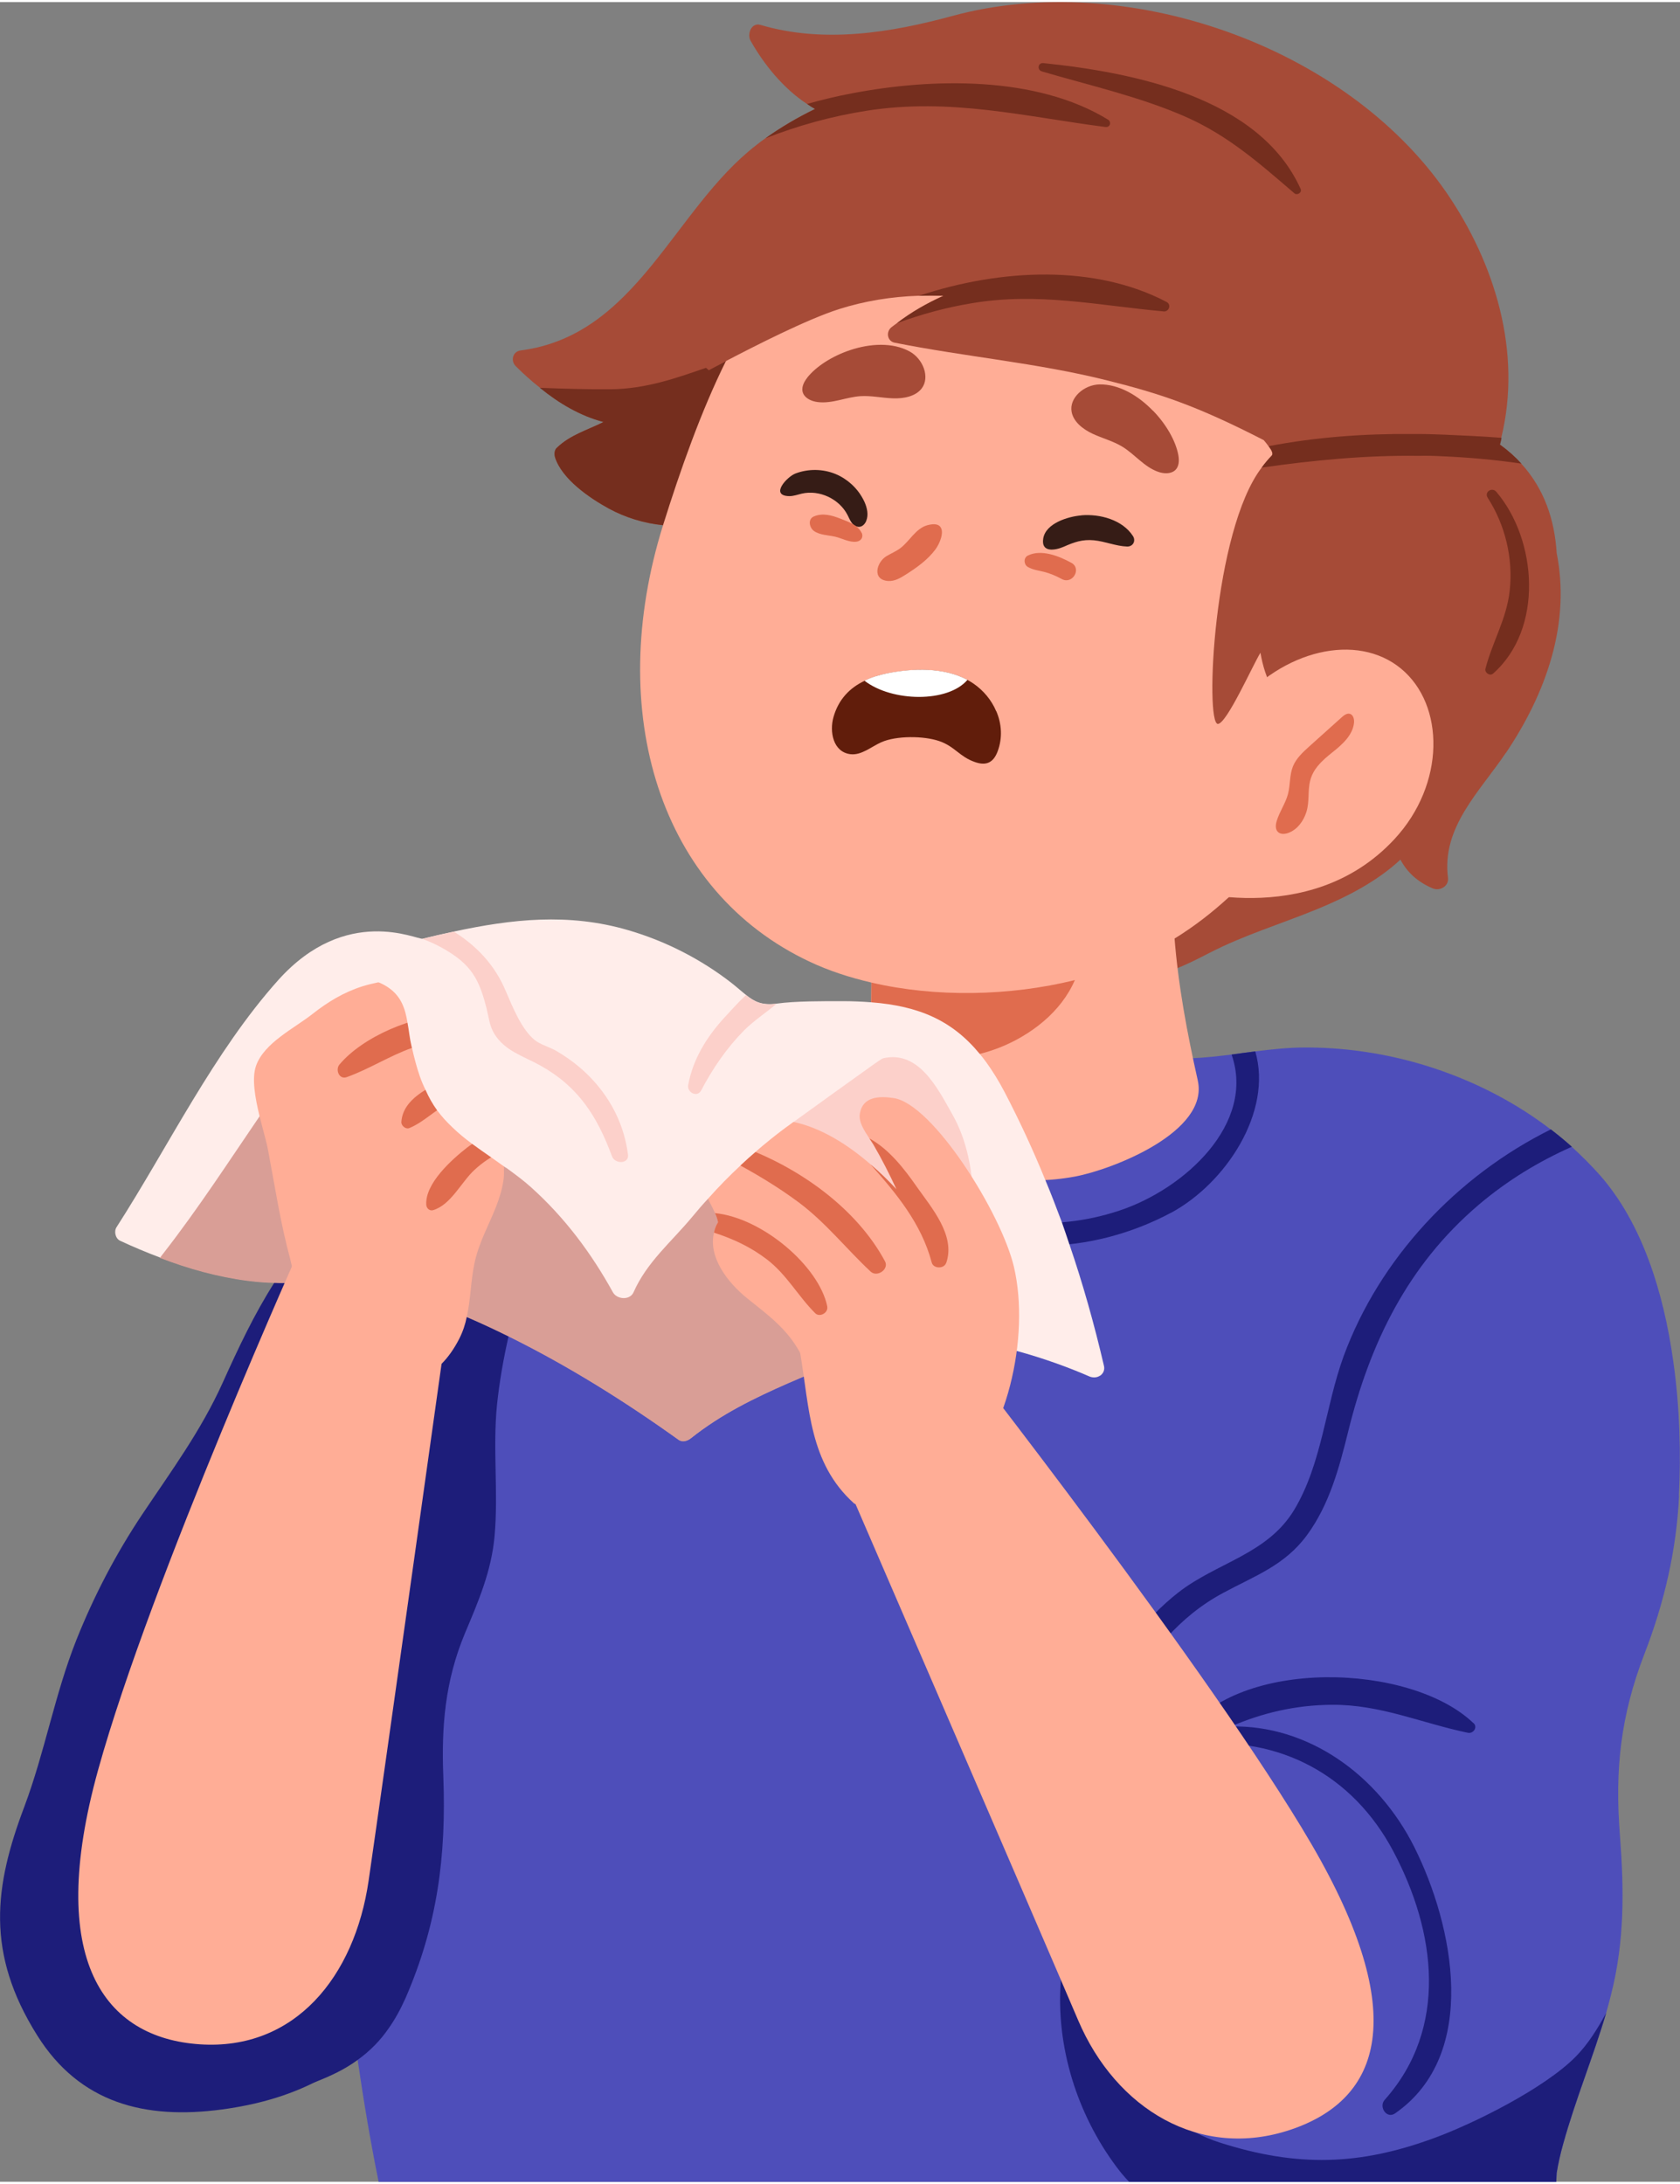 <?xml version="1.0" encoding="UTF-8"?><svg xmlns="http://www.w3.org/2000/svg" id="CANVAS68c12a0315ca2" viewBox="0 0 207.74 269.44" aria-hidden="true" width="207px" height="269px">
  <rect x="0" y="0" width="207.74" height="269.44" fill="#808080" stroke="none"/>
  <defs><linearGradient class="cerosgradient" data-cerosgradient="true" id="CerosGradient_ide79540bf2" gradientUnits="userSpaceOnUse" x1="50%" y1="100%" x2="50%" y2="0%"><stop offset="0%" stop-color="#d1d1d1"/><stop offset="100%" stop-color="#d1d1d1"/></linearGradient><linearGradient/>
    <style>
      .cls-1-68c12a0315ca2{
        fill: #361c16;
      }

      .cls-2-68c12a0315ca2{
        fill: #4e4eba;
      }

      .cls-3-68c12a0315ca2{
        fill: #752e1e;
      }

      .cls-4-68c12a0315ca2{
        fill: #d99e96;
      }

      .cls-5-68c12a0315ca2{
        fill: #e06c4e;
      }

      .cls-6-68c12a0315ca2{
        fill: #ffedea;
      }

      .cls-7-68c12a0315ca2{
        fill: #fff;
      }

      .cls-8-68c12a0315ca2{
        fill: #a64b37;
      }

      .cls-9-68c12a0315ca2{
        fill: #1d1d7a;
      }

      .cls-10-68c12a0315ca2{
        fill: #fcd0ca;
      }

      .cls-11-68c12a0315ca2{
        fill: #611d0b;
      }

      .cls-12-68c12a0315ca2{
        fill: #ffad96;
      }
    </style>
  </defs>
  <path class="cls-9-68c12a0315ca2" d="M104.83,131.36c-1.32-.18-2.64-.32-4-.43-3.84-.32-7.8-.39-11.82-.16h-.02c-1,.02-2,.09-3,.18-4.32.36-8.66,1.05-12.94,2.02-1,.25-1.98.5-2.98.75-1.27.36-2.57.73-3.82,1.16-1.39.43-2.75.91-4.11,1.45-2.14.8-4.23,1.73-6.25,2.75-6.89,3.43-13.07,7.98-17.94,13.71-.23.27-.45.55-.68.82-.32.39-.64.8-.95,1.2-.14.18-.27.36-.41.57-.7.95-1.36,1.91-1.98,2.91-2.5,3.91-4.46,8.09-6.39,12.37-2.68,5.93-6.34,10.89-9.93,16.25-3.27,4.89-6,10.12-8.18,15.59-2.66,6.71-3.89,13.84-6.43,20.6-3.71,9.82-4.8,18.07,1.61,28.26,5.25,8.37,13.34,10.43,22.87,9.14,4.5-.61,8.18-1.73,11.43-3.36t.05-.02c1.84-.91,3.55-2,5.18-3.27,1.36-1,2.66-2.14,3.96-3.39,1.75-1.68,3.48-3.57,5.3-5.64,4.02-4.57,7.64-9.48,11.53-14.19,4.66-5.66,10.03-10.41,15.07-15.71,11.75-12.3,16.62-27.98,17.5-44.24.11-1.86.16-3.75.16-5.64,0-2.32-.09-4.66-.2-7-.09-1.43-.2-2.84-.32-4.27-.14-1.36-.3-2.75-.48-4.11-.11-1-.23-2.02-.39-3.02-.16-1.11-.32-2.21-.52-3.32,0-.05,0-.07-.02-.11,0-.11-.02-.2-.05-.32v-.02c-.14-.77-.27-1.52-.41-2.3-.11-.64-.23-1.25-.36-1.86-.14-.82-.32-1.61-.48-2.41-.02-.07-.07-.11-.07-.16,2-.07,4.02-.16,6.02-.3h.05c.68-.11,2.41-1.57,3.55-2.77,0,0,0-.02.02-.02.8-.89,1.27-1.64.84-1.68Z"/>
  <path class="cls-2-68c12a0315ca2" d="M207.63,184.58c-.32,6.8-1.84,13.3-4.3,19.64-2.93,7.62-3.66,14.25-3.02,22.37.52,6.8.59,13.14-1.11,19.78-.18.73-.39,1.48-.59,2.21-1.61,5.46-3.8,10.71-5.32,16.21-.34,1.2-.59,2.39-.8,3.57-.02.36-.02.73-.05,1.09H46.82c-1.02-5-1.86-10.03-2.59-15.05-.02-.09-.02-.18-.05-.27-.02-.09-.02-.18-.05-.27-.57-3.98-1.09-7.96-1.57-11.96-1.32-11-2.3-22.1-2.66-33.12-.43-13.23.86-27.64,5.66-40.35,1.18-3.09,2.55-6.09,4.18-8.96,0-.05.05-.11.09-.16,1.09-1.98,2.32-3.89,3.68-5.71,2.5-3.36,5.43-6.48,8.82-9.21.09-.07.18-.16.3-.23,1.11-.89,2.27-1.73,3.48-2.52,1.86-1.23,3.82-2.32,5.87-3.3.43-.23.89-.43,1.36-.64.8-.36,1.61-.7,2.43-1.02,3-1.18,6.14-2.14,9.32-2.89.77-.18,1.55-.36,2.32-.52,5.8-1.18,11.73-1.75,17.41-1.91.75-.02,1.52-.05,2.27-.05.32-.02.61-.02.93-.02.02-.02.07-.02.09,0,1.59-.07,3.21-.09,4.82-.11,2.98-.07,5.96-.14,8.96-.18,7.55-.14,15.07-.23,22.62-.36.57,0,1.14,0,1.7-.02.43,0,.86-.02,1.3-.07,1.59-.07,3.18-.25,4.77-.45.98-.14,1.96-.27,2.93-.39,2.02-.25,4.07-.48,6.12-.48,4.57-.02,9.14.61,13.55,1.82,6.07,1.68,11.89,4.48,16.89,8.32.89.68,1.75,1.39,2.59,2.14,1.2,1.09,2.36,2.25,3.46,3.48,5.21,5.91,7.89,14.44,9.09,23.03.82,5.73.95,11.5.7,16.57Z"/>
  <path class="cls-9-68c12a0315ca2" d="M144.79,149.66c-9.46,5.07-22.69,6.25-31.08-1.43-.52-.5.16-1.25.73-.95,7.62,3.82,15.71,4.82,23.89,2.14,8.18-2.68,16.94-10.8,13.96-19.32.98-.14,1.96-.27,2.93-.39,2.18,7.48-3.66,16.32-10.43,19.96Z"/>
  <path class="cls-9-68c12a0315ca2" d="M182.19,212.74c-7.78-7.44-28.93-8.11-35.77,1.33-.49.14-.98.27-1.46.45-.72.26-.44,1.28.32,1.15.29-.05.58-.08.87-.12.25.25.64.36.99.16.22-.13.44-.24.65-.36,10.38-.95,19.45,3.73,24.5,13.24,5.27,9.93,6.84,21.85-1.07,30.73-.76.85.24,2.4,1.29,1.67,10.5-7.3,7.21-23.27,2.37-32.93-4.48-8.93-13.12-15.11-22.68-14.9,3.9-1.67,7.93-2.64,12.45-2.68,6.06-.05,11.08,2.26,16.86,3.46.67.14,1.25-.68.7-1.2Z"/>
  <path class="cls-9-68c12a0315ca2" d="M194.38,141.49c-4.05,1.8-7.91,4.11-11.53,7.18-8.77,7.46-13.44,17.07-16.14,28.03-1.11,4.48-2.32,9.02-5.09,12.8-2.77,3.77-6.43,5.02-10.39,7.16-5.39,2.89-9.23,7.59-12.03,12.94-2.61,4.93-3.71,10.55-6.46,15.37-.45.8-1.89.5-1.8-.48.91-9.93,6.82-21.66,14.71-27.85,4.8-3.77,11.07-4.73,14.41-10.3,3.43-5.75,3.82-12.75,6.09-18.96,4.43-12.05,13.98-22.26,25.62-28.03.89.68,1.75,1.39,2.59,2.14Z"/>
  <path class="cls-9-68c12a0315ca2" d="M194.86,253.96c-3.86,3.93-12.66,8.32-17.69,10.14-9.05,3.3-16.73,3.57-26.32.5-1.09-.34-2.09-.77-3.05-1.27-.02,0-.05-.02-.05-.02-7.96-4.16-11.48-13.21-14.16-21.66.14-1.91.36-3.8.7-5.64.14-.7-.75-.91-1.02-.3-.32.75-.57,1.52-.82,2.27,0-.02-.02-.02-.02-.05-.3-.95-1.57-.55-1.43.39.16,1.07.34,2.14.57,3.23-.18.98-.3,1.95-.39,2.96-.64,8.16,1.98,16.57,6.93,23.16.48.64.98,1.23,1.5,1.77h52.83c.02-.36.02-.73.05-1.09.2-1.18.45-2.36.8-3.57,1.52-5.5,3.71-10.75,5.32-16.21-1.05,1.93-2.21,3.82-3.75,5.39Z"/>
  <path class="cls-9-68c12a0315ca2" d="M65.64,152.71c-1.93-.52-3.82-.73-5.64-.64-2.25.11-4.41.66-6.48,1.52-2.34.98-4.59,2.36-6.68,4.07-.34.25-.68.52-1,.84-1.77,1.48-3.43,3.18-4.96,5-3.86,4.48-7,9.59-9.28,13.96-7.84,15.05-11.57,32.83-12.12,49.72-.23,6.52.14,18.05,4.05,25.14,2.57,4.71,6.73,7.46,13.34,5.48.7-.2,1.36-.43,2.02-.66t.05-.02c1.98-.75,3.75-1.61,5.27-2.73,1.48-1.07,2.77-2.34,3.86-3.93.77-1.09,1.45-2.32,2.07-3.71,3.96-9.09,5.05-17.57,4.68-27.37-.25-6.27.23-11.87,2.66-17.71,1.68-3.98,3.3-7.73,3.68-12.09.48-5.39-.25-10.8.3-16.21.3-2.86.8-5.68,1.43-8.46.7-3.21,1.61-6.39,2.59-9.55.02-.14.02-.27,0-.41,1.14-.07,1.3-1.93.14-2.25Z"/>
  <g>
    <g>
      <path class="cls-8-68c12a0315ca2" d="M186.21,92.82c2.46-3.66,4.48-7.64,5.67-11.9,1.23-4.38,1.43-8.69.61-12.82-.25-4.11-1.55-7.96-4.38-11.05-.78-.85-1.65-1.63-2.66-2.36.08-.27.16-.55.19-.84,2.59-10.57-.77-21.59-6.83-30.38C166.22,5.29,139.1-4.08,117.81,1.7c-7.64,2.08-15.91,3.44-23.77,1.12-1.13-.33-1.68,1.12-1.24,1.93,1.64,2.93,4.07,5.93,6.99,7.84.32.23.65.43.99.62-2.21,1.07-4.31,2.32-6.13,3.62-.41.28-.8.58-1.17.88-10.2,7.89-14.7,23.48-29.09,25.35-.98.11-1.3,1.27-.61,1.95.94.94,1.95,1.85,2.99,2.66,2.34,1.91,4.95,3.46,7.86,4.23-1.95.99-4.12,1.6-5.77,3.19-.31.28-.33.8-.23,1.17.86,2.72,4.3,5.06,6.66,6.35,2.04,1.11,4.37,1.83,6.72,2.06-.17,1.15-.22,2.33-.04,3.6.11.78.71,1.21.92,1.99,1.39,4.95.65,5.71.08,10.09-.82,6.4,2.76,10.42,8.03,13.58,9.18,5.51,18.54,10.73,27.91,15.91,4.13,2.29,8.27,4.56,12.42,6.82,2.09,1.14,4.64,3.18,6.96,3.78,3.72.96,8.07-1.26,11.27-2.91,4.29-2.21,8.81-3.56,13.27-5.39,3.71-1.52,7.45-3.44,10.34-6.14.78,1.49,2.06,2.74,4,3.56.88.37,2.01-.28,1.88-1.31-.81-6.26,3.94-10.66,7.15-15.44Z"/>
      <path class="cls-3-68c12a0315ca2" d="M93.83,43.18c-1.36.32-2.68.7-3.96,1.14-.05,0-.07.02-.09.02-.84.27-1.66.57-2.46.86-3.75,1.3-7.46,2.61-11.78,2.66-2.93.02-5.84-.07-8.78-.18,2.34,1.91,4.96,3.46,7.87,4.23-1.96.98-4.14,1.59-5.77,3.18-.32.27-.34.8-.23,1.18.86,2.71,4.3,5.05,6.66,6.34,2.05,1.11,4.36,1.82,6.71,2.05-.11.91-.18,1.84-.11,2.8,0,.25.05.52.07.8,0,0,.02,0,.02-.02,6.8-3.75,11.28-13.44,8.59-20.41-.11-.27-.34-.45-.57-.57,1.5-.84,2.98-1.84,4.36-3.05.5-.43.11-1.18-.55-1.02Z"/>
      <path class="cls-12-68c12a0315ca2" d="M148.11,133.29c-1.32-5.87-2.43-11.79-2.89-17.79-.23-3.03,1.13-11.53-2.12-13.54-3.37-2.07-11.42,2.14-14.54,3.44-1.91.77-3.75,1.75-5.62,2.79-4.86,2.78-9.66,6.09-14.85,7.42-.17-.31-.32-.61-.54-.91-.18-.29-.74-.14-.59.23.12.32.21.65.3.99-1.06.54-.71,2.21.41,2.42.19,2.21,0,4.5.06,6.62.03,1.19.11,2.38.19,3.56.12,1.88.29,3.73.48,5.59.01.19.05.39.07.59.11,1.07.2,2.09.35,3.04.34,2.73,1.1,4.84,4.4,5.71,6.38,1.68,13.18,2.97,19.76,1.72,4.59-.87,16.56-5.5,15.13-11.86Z"/>
      <path class="cls-5-68c12a0315ca2" d="M107.68,118.32c.19,2.21,0,4.5.06,6.62.03,1.19.11,2.38.19,3.56.03.48.09.95.12,1.43,5.93,1.22,12.1,1.28,17.56-1.62,3.93-2.09,7.17-5.41,8.07-9.85.55-2.72.43-5.93-1.03-8.22-.7-.39-1.46-.71-2.27-.94-2.17-.61-4.73-1-7.44-1.12-4.86,2.78-9.66,6.09-14.85,7.42-.17-.31-.32-.61-.54-.91-.18-.29-.74-.14-.59.23.12.32.21.65.3.99-1.06.54-.71,2.21.41,2.42Z"/>
      <path class="cls-12-68c12a0315ca2" d="M168.89,56.25c-.32-.91-.66-1.82-1.07-2.71-.82-1.84-1.8-3.64-2.96-5.41-5.02-7.64-10.8-11.71-19.35-14.94-15.23-5.77-40.01-6.84-47.13-.98-3.21,2.66-6.07,7-8.62,12.12v.05c-3.07,6.18-5.64,13.48-7.77,20.28-7.23,23.12-.45,45.28,18.19,53.99,2.32,1.09,4.89,1.93,7.57,2.55,7.96,1.86,17.12,1.68,25.14-.3,1.27-.32,2.52-.68,3.73-1.09,1.64-.55,3.23-1.18,4.71-1.89,1.34-.64,2.64-1.36,3.91-2.16,2.36-1.45,4.61-3.18,6.71-5.11,2.57-2.34,4.93-4.98,7.07-7.87.98-1.32,1.91-2.71,2.77-4.14,1.25-2,2.39-4.07,3.39-6.23v-.02c.3-.59.59-1.23.84-1.84.36-.82.7-1.66,1.02-2.5.98-2.5,1.77-5.05,2.39-7.62.57-2.39,1-4.8,1.27-7.18.64-5.71.14-11.48-1.82-17Z"/>
      <path class="cls-8-68c12a0315ca2" d="M176.03,58.6c-.18-.86-.39-1.68-.64-2.5-.25-.95-.55-1.84-.89-2.71-3.61-9.8-11.07-15.94-20.94-20.73-12.28-5.98-24.3-9.87-38.1-9.5-12.57.34-21.01,7.18-25.87,18.66-.05.16-.07.3-.09.41-.89.52-1.75,1.16-2.55,1.91-.34.32.02.77.36,1.07.18.18.34.3.34.3,0,0,.82-.45,2.11-1.11.02-.02.07-.05.09-.07,3.39-1.77,9.87-5.09,13.87-6.37,3.21-1.02,6.52-1.55,9.87-1.66,1.02-.02,2.05-.02,3.07,0-2,.91-3.96,2-5.75,3.39-.25.18-.48.34-.7.52-.68.57-.5,1.7.41,1.89,8.75,1.75,17.53,2.48,26.19,4.64,6.57,1.64,11.05,3.09,19.46,7.41.23.27.43.52.59.75.41.55.59.95.39,1.16-.43.45-.84.95-1.25,1.5-5.96,7.8-7.02,31.6-5.41,31.67,1.09,0,4.3-7.23,5.27-8.8.14.8.32,1.59.59,2.39.07.2.14.41.23.64,1.09,2.96,3.14,6.37,6,7.84.5.27,1.02.48,1.57.61.57.14,1.2-.57.93-1.11-.02-.05-.05-.07-.07-.11.27.11.61.09.91-.11.07-.02.11-.07.18-.14.39-.39.8-.77,1.18-1.16,2.16-2.09,4.36-4.23,6.09-6.64,1.5-2.09,2.66-4.43,3.16-7.14.95-5.43.52-11.5-.61-16.89Z"/>
      <path class="cls-12-68c12a0315ca2" d="M172.44,103.46c-10.61,11.46-27.03,5.98-27.03,5.98,0,0,1.41-15.11,7.3-22.25,5.89-7.14,15.08-9.29,20.53-4.8,5.45,4.49,5.49,14.28-.8,21.07Z"/>
      <path class="cls-5-68c12a0315ca2" d="M162.97,94.41c.51-.63,1.15-1.16,1.8-1.68,1.21-.96,2.51-2.11,2.66-3.65.04-.44-.09-.98-.51-1.1-.36-.1-.72.17-1,.42-1.33,1.2-2.67,2.39-4,3.59-.8.72-1.63,1.48-2.04,2.48-.43,1.07-.32,2.29-.61,3.41-.31,1.17-1.05,2.19-1.4,3.35-.14.46-.19,1.02.15,1.35.31.31.83.28,1.24.14,1.13-.39,1.92-1.46,2.28-2.6.41-1.29.14-2.64.48-3.92.18-.69.52-1.27.94-1.79Z"/>
      <path class="cls-3-68c12a0315ca2" d="M188.12,57.05c-3.27-.48-6.55-.77-9.82-.91-.96-.05-1.92-.08-2.89-.05-6.54-.09-12.94.54-19.4,1.45.4-.54.81-1.03,1.26-1.49.2-.21.02-.62-.38-1.16,5.8-1.11,11.76-1.55,17.64-1.5,1.36-.01,2.71.02,4.06.08,2.24.1,4.63.2,7.08.39-.03.29-.12.57-.19.84,1.01.73,1.88,1.51,2.66,2.36Z"/>
      <path class="cls-3-68c12a0315ca2" d="M143.86,38.23c-8.07-.73-15.48-2.39-23.67-1.01-3.24.53-6.3,1.38-9.28,2.47,1.81-1.39,3.75-2.48,5.77-3.39-1.02-.03-2.04-.03-3.07.01,10.3-3.42,21.88-3.85,30.63.75.65.33.31,1.25-.38,1.18Z"/>
      <path class="cls-3-68c12a0315ca2" d="M136.7,15.44c-10.09-1.31-19.17-3.62-29.48-2.02-4.37.68-8.53,1.84-12.56,3.41,1.82-1.3,3.92-2.55,6.13-3.62-.34-.19-.67-.39-.99-.62,1.83-.52,3.67-.96,5.54-1.31,9.89-1.9,22.77-2.2,31.66,3.24.47.27.28,1.01-.3.91Z"/>
      <path class="cls-3-68c12a0315ca2" d="M160.83,23.1c-5.12-11.39-20.81-14.42-31.81-15.56-.68-.07-.82.84-.18,1.03,5.88,1.73,12.05,3.11,17.68,5.57,5.31,2.32,9.21,5.78,13.53,9.49.35.3.98-.08.78-.54Z"/>
      <path class="cls-3-68c12a0315ca2" d="M185.03,60.54c-.53-.63-1.53.02-1.07.73,2.18,3.39,3.16,7.49,2.72,11.5-.38,3.47-2.15,6.34-3,9.64-.12.48.55.94.94.6,6.28-5.53,5.46-16.54.41-22.47Z"/>
    </g>
    <g>
      <path class="cls-1-68c12a0315ca2" d="M106.72,61.43c-.73-1.38-1.95-2.49-3.39-3.09-1.57-.65-3.38-.67-4.96-.07-1.06.4-3.21,2.74-.79,2.8.54.01,1.05-.19,1.57-.31,2.18-.5,4.63.65,5.65,2.64.17.33.31.69.54.99.23.29.6.52.97.47.37-.05.66-.37.8-.72.31-.75.12-1.61-.21-2.35-.06-.12-.11-.24-.18-.36Z"/>
      <path class="cls-1-68c12a0315ca2" d="M133.72,63.44c2.29-.19,5.08.55,6.38,2.57.38.6,0,1.31-.73,1.29-1.39-.05-2.7-.63-4.09-.77-1.44-.14-2.46.23-3.73.79-1.06.46-2.84.78-2.55-1.01.31-1.91,3.12-2.73,4.72-2.86Z"/>
      <path class="cls-5-68c12a0315ca2" d="M116.29,64.88c-.24-.32-.73-.45-1.6-.22-.72.19-1.31.71-1.81,1.26-.51.55-.97,1.15-1.57,1.6-.53.39-1.15.64-1.71.98-1.22.75-1.81,2.93.24,3.06.78.05,1.5-.37,2.16-.79,1.34-.85,2.71-1.82,3.66-3.1.59-.8,1.1-2.16.63-2.78Z"/>
      <path class="cls-8-68c12a0315ca2" d="M142.57,50.52c-1.83-1.9-4.23-3.31-6.62-3.26-1.91.04-3.75,1.66-3.44,3.38.22,1.23,1.37,2.14,2.58,2.71,1.21.57,2.55.91,3.68,1.6,1.55.94,2.67,2.47,4.4,3.1.68.25,1.54.31,2.09-.14.56-.46.57-1.26.44-1.95-.33-1.74-1.5-3.78-3.12-5.45Z"/>
      <path class="cls-8-68c12a0315ca2" d="M99.82,46.43c-.43.55-.79,1.26-.51,1.93.28.65,1.07.99,1.79,1.08,1.83.23,3.52-.62,5.33-.73,1.32-.08,2.67.23,4,.27,1.34.05,2.78-.24,3.54-1.22,1.06-1.39.17-3.67-1.5-4.58-2.1-1.14-4.88-.99-7.38-.15-2.2.74-4.18,2.01-5.28,3.4Z"/>
      <g>
        <path class="cls-11-68c12a0315ca2" d="M123.18,87.65c-.57-1.36-1.59-2.59-2.84-3.43-.23-.16-.48-.3-.7-.43-2.93-1.57-6.8-1.43-9.96-.8-1,.2-1.93.48-2.77.91-1.82.86-3.21,2.27-3.84,4.46-.52,1.82-.07,4.34,2.09,4.61,1.36.16,2.55-.91,3.82-1.48,1.86-.82,5.23-.8,7.16-.14,1.93.66,2.5,1.93,4.41,2.59,1.41.5,2.3.07,2.82-1.34.61-1.64.5-3.39-.18-4.96Z"/>
        <path class="cls-7-68c12a0315ca2" d="M119.63,83.78c-2.41,2.84-9.3,2.75-12.73.11.84-.43,1.77-.7,2.77-.91,3.16-.64,7.02-.77,9.96.8Z"/>
      </g>
      <path class="cls-5-68c12a0315ca2" d="M132.47,69.31c-1.5-.83-3.73-1.72-5.38-.89-.55.28-.5,1.11,0,1.4.62.36,1.32.44,2.01.61.79.2,1.49.51,2.2.89,1.32.71,2.49-1.28,1.18-2.01Z"/>
      <path class="cls-5-68c12a0315ca2" d="M106.53,65.59c-.45-.95-1.69-1.38-2.62-1.74-1.07-.42-2.2-.73-3.27-.27-.79.34-.55,1.39,0,1.79.73.53,1.78.51,2.66.72.83.2,1.73.72,2.6.61.58-.07.91-.57.64-1.12Z"/>
    </g>
  </g>
  <path class="cls-12-68c12a0315ca2" d="M162.17,227.71c-12.33-21.12-44.24-61.83-44.24-61.83l-14.69,13.89s25.37,58.65,30.07,69.69c4.7,11.04,15.14,17.3,26.3,13.54,11.16-3.76,14.88-14.17,2.56-35.29Z"/>
  <path class="cls-6-68c12a0315ca2" d="M132.23,153.55c-.3-.91-.61-1.82-.93-2.73-.66-1.75-1.32-3.5-2.05-5.23-1.5-3.68-3.16-7.27-5-10.8-.75-1.43-1.52-2.68-2.34-3.8-.25-.34-.5-.66-.77-.98-3.41-4.14-7.52-5.91-13.41-6.37-1.14-.09-2.32-.14-3.57-.14-2.32,0-5.82-.02-8.09.3h-.02c-1.82.25-2.75-.23-3.8-1.07-.55-.43-1.09-.93-1.82-1.5-3.77-2.93-8.14-5.16-12.73-6.5-7.43-2.18-14.46-1.36-21.55.16-1.3.27-2.59.57-3.89.89-.66.16-9.43-4.27-17.85,5.11-7.98,8.91-13.55,20.51-20,30.55-.34.52-.14,1.41.45,1.68,1.61.75,3.27,1.45,4.93,2.07,3.5,1.34,7.12,2.36,10.87,2.84,1.09.14,2.18.23,3.27.25.43.02.84.02,1.27.02.66,0,1.32-.02,1.95-.02,2.91-.07,5.8-.2,8.68.2,1.16.16,2.3.41,3.46.8.16.05.3.09.45.16.34.11.7.23,1.05.36l.11.05c2.3.8,4.59,1.66,6.84,2.66,1.75.75,3.46,1.55,5.16,2.39,7.37,3.64,14.41,8.05,21.01,12.78.5.36,1.14.14,1.55-.2,3.75-2.98,7.84-4.96,12.03-6.8.64-.27,1.27-.55,1.91-.82,1.41-.61,2.8-1.2,4.21-1.84,1.02-.43,2.07-.91,3.09-1.41,1.59-.75,3.39-1.23,5.34-1.41.25-.02.52-.05.8-.07,2-.14,4.11-.02,6.27.27.77.09,1.55.2,2.32.36.8.14,1.57.3,2.32.48.68.16,1.34.32,1.98.5,3.34.91,6.46,2.05,9,3.16.45.18.93.14,1.3-.11.07-.02.14-.09.2-.16.25-.25.39-.64.27-1.09-1.18-5.07-2.59-10.09-4.27-15Z"/>
  <path class="cls-10-68c12a0315ca2" d="M120.67,153.54c-.45-3.14.41-10.15-2.86-15.96-1.94-3.45-4.36-8.37-9.09-6.89-4.93,1.52-11.94,7.28-13.1,12.31-.14.59,1.39.9,1.82.56.27-.23.57-.5.84-.75,3.61,7.8,7.82,16.03,13.75,22.41.25-.02.52-.05.8-.07,3.44-.24,7.24.27,10.91,1.13-.57-4.35-2.45-8.39-3.07-12.74Z"/>
  <path class="cls-4-68c12a0315ca2" d="M99.15,154.53c-.89-1.64-1.66-3.3-2.5-4.86-1-1.91-2.07-3.64-3.57-4.98,0-.02-.02-.02-.02-.02-.41-.36-.89-.7-1.39-.98-.43-.3-.89-.52-1.39-.7-.7-.27-1.5-.48-2.36-.59-3.86-.5-7.23-.7-10.59-1.7-.98-.27-1.96-.61-2.96-1.07-.64-.3-1.27-.61-1.93-1-.16-.09-.3-.18-.45-.27-1.93-1.11-3.8-2.36-5.73-3.46-1.23-.73-2.48-1.36-3.8-1.91-.61-.25-1.25-.48-1.89-.66-.66-.23-1.36-.39-2.05-.52h-.02c-2.3-.52-4.73-.73-7.16-.77-1.48-.02-2.93,0-4.39.05h-.02c-1.68.07-3.32.18-4.96.3h-.02c-1.32.07-2.57.14-3.84.2-.18-.64-1.07-.93-1.59-.23-.07.11-.14.23-.23.32-.82.09-1.16.84-1.05,1.5-1.07,1.5-2.11,3.02-3.14,4.55-3.86,5.66-7.59,11.41-11.84,16.87-.18.23-.34.43-.48.64,3.5,1.34,7.12,2.36,10.87,2.84,1.09.14,2.18.23,3.27.25.43.02.84.02,1.27.02.66,0,1.32-.02,1.95-.02,2.91-.07,5.8-.2,8.68.2,1.16.16,2.3.41,3.46.8.16.05.3.09.45.16.34.11.7.23,1.05.36l.11.05c2.3.8,4.59,1.66,6.84,2.66,1.75.75,3.46,1.55,5.16,2.39,7.37,3.64,14.41,8.05,21.01,12.78.5.36,1.14.14,1.55-.2,3.75-2.98,7.84-4.96,12.03-6.8.64-.27,1.27-.55,1.91-.82,1.41-.61,2.8-1.2,4.21-1.84,2-4.59-1.93-8.89-4.46-13.5Z"/>
  <g>
    <path class="cls-12-68c12a0315ca2" d="M117.79,183.69c-3.29,2.85-8.9,2.86-12,.08.19.4.39.77.58,1.19.23.47-.42.95-.8.59-5.51-4.99-5.46-11.72-6.61-18.48-.02-.05-.03-.07-.03-.12-1.62-2.94-3.81-4.54-6.53-6.71-2.5-2.02-4.84-5.14-4.11-8.13.07-.45.25-.88.5-1.3-.08-.38-.2-.77-.38-1.12-.3-.71-.71-1.4-1.04-2.09-.2-.97-.15-2,.4-2.91.52-.82,1.37-1.42,2.3-1.67.53-.15,1.06-.18,1.6-.1-.13-.48-.1-.98.06-1.44.19-.64.58-1.22,1.08-1.63,1.4-1.19,3.63-1.79,5.41-1.4,3.25.71,6.49,2.68,9.39,5.19,1.14.96,2.22,2.02,3.23,3.1-.86-1.86-1.78-3.68-2.85-5.52-.15-.23-.32-.49-.5-.77,0,0,0-.02-.02-.03-.61-.95-1.33-2-1.14-3.05.36-2.06,2.34-2.17,4.18-1.89,4.83.72,13.33,14.24,14.88,20.92,1.97,8.54-.73,21.3-7.6,27.26Z"/>
    <path class="cls-5-68c12a0315ca2" d="M102.29,161.25c.16.76-.92,1.38-1.48.83-2.13-2.12-3.5-4.75-5.97-6.65-2.02-1.55-4.21-2.56-6.55-3.31.07-.45.25-.88.5-1.3-.08-.38-.2-.77-.38-1.12,5.87.58,12.88,6.58,13.89,11.55Z"/>
    <path class="cls-5-68c12a0315ca2" d="M107.67,156.94c-2.98-2.78-5.46-5.95-8.75-8.45-2.72-2.05-5.78-3.86-8.84-5.46.53-.15,1.06-.18,1.6-.1-.13-.48-.1-.98.06-1.44,7.12,2.59,14.19,7.64,17.69,14.16.54.98-.95,2.02-1.76,1.29Z"/>
    <path class="cls-5-68c12a0315ca2" d="M117,155.85c-.26.77-1.59.74-1.79-.05-1.28-4.82-4.37-8.52-7.58-12.14,1.14.96,2.22,2.02,3.23,3.1-.86-1.86-1.78-3.68-2.85-5.52-.15-.23-.32-.49-.5-.77,2.44,1.34,4.32,3.77,5.88,6.01,1.83,2.6,4.78,5.98,3.62,9.37Z"/>
  </g>
  <path class="cls-12-68c12a0315ca2" d="M12.13,218.54c6.54-23.56,25.57-65.87,25.57-65.87l17.74,9.69s-8.13,58-9.86,69.87c-1.73,11.87-9.13,21.01-20.88,20.22-11.75-.79-19.11-10.35-12.57-33.91Z"/>
  <path class="cls-12-68c12a0315ca2" d="M62.32,143.96c-.02-.61-.11-1.25-.3-1.84-.16-.61-.41-1.2-.7-1.68.16-.34.32-.68.43-1,.23-.64.39-1.25.45-1.8.05-.41.02-.84-.07-1.3-.14-.8-.48-1.59-.95-2.23-.2-.3-.45-.57-.73-.8.02-.16.05-.32.07-.5.02-.11.02-.23.02-.36,0-.05.02-.09.02-.14,0-.3-.02-.59-.05-.89-.07-.66-.23-1.3-.43-1.86-.39-1-.89-1.8-1.73-2.18-.3-.16-.64-.25-1.05-.27-.32-.02-.64,0-.95,0,.07-.3.14-.61.09-.93-.07-.39-.16-.73-.27-1.05-1.3-4-5.55-4.68-9.39-3.96-.68.14-1.34.3-1.98.5-2.34.75-4.27,1.93-6.18,3.43-2.25,1.77-5.96,3.55-6.96,6.39-.55,1.57-.11,3.96.43,6.21.41,1.66.89,3.25,1.09,4.39.84,4.46,1.52,8.93,2.71,13.3.05.3.14.57.2.84v.02c.05.14.07.23.11.36.05.2.39.82.93,1.68.84,1.34,2.16,3.27,3.73,5.21,1.45,1.84,3.09,3.66,4.68,4.91.43.36.86.66,1.27.91,3.02,1.84,5.71,1.07,7.75-.95.86-.84,1.61-1.93,2.23-3.14.45-.89.75-1.8.93-2.71.48-2.14.48-4.34.93-6.52.27-1.36.77-2.66,1.32-3.93.91-2.07,1.93-4.11,2.27-6.34.07-.41.09-.86.07-1.34.02-.14.02-.27-.02-.43Z"/>
  <path class="cls-5-68c12a0315ca2" d="M62.02,142.12c-1.23.57-2.34,1.3-3.34,2.23-1.64,1.5-2.91,4.32-5.11,4.98-.45.14-.84-.23-.86-.66-.16-2.64,3.16-5.59,5.02-7.05.91-.68,2.5-1.75,4.02-2.18-.11.32-.27.66-.43,1,.3.48.55,1.07.7,1.68Z"/>
  <path class="cls-5-68c12a0315ca2" d="M61.18,134.12c-2.02.39-3.82,1.02-5.8,2.05-1.68.86-3.02,2.3-4.77,3.02-.45.18-1-.3-.98-.75.18-2.86,3.41-4.3,5.71-5.36,1.5-.7,3.39-1.57,5.18-1.64.07.64.05,1.27-.07,1.89.27.23.52.5.73.8Z"/>
  <path class="cls-5-68c12a0315ca2" d="M58.36,127.39c-2.43.77-5.02,1.05-7.43,1.89-2.8,1-5.27,2.61-8.05,3.61-.95.34-1.43-.91-.91-1.55,2.89-3.43,9.12-6.14,14.21-6.21.11.32.2.66.27,1.05.05.32-.02.64-.09.93.32,0,.64-.02.95,0,.41.02.75.11,1.05.27Z"/>
  <path class="cls-6-68c12a0315ca2" d="M108.02,129.36h-.02c-2.89.75-6.32,1.57-7.16,1.57-.11,0-.18-.02-.2-.05-1.09-2.71-3.57-2.89-6.34-3.34-.77-.14-1.55-.25-2.3-.39h-.02c-1.11-.2-2.18-.41-3.27-.61-3.98-.77-7.82-1.7-11.8-3.18-4.46-1.66-8.82-4.71-13.46-5.66-1.43-.3-2.86-.43-4.32-.48-1.25-.05-2.5-.02-3.75.09-2.18.16-4.34.48-6.43.84-.43.09-.68.32-.82.59-2.23-.68-4.82-.84-6.77-1.23-1.18-.2-1.59,1.34-.5,1.77,1.61.61,4.11,1.09,5.96,1.89.48.2.89.43,1.25.68,1.59,1.11,2.05,2.66,2.32,4.32.18.95.27,1.96.5,2.91.02.07.02.11.05.18.14.59.27,1.18.43,1.75.32,1.2.7,2.36,1.25,3.46.39.89.86,1.73,1.43,2.52.27.36.57.73.89,1.09.32.34.64.68.98,1,.77.75,1.61,1.43,2.48,2.07.77.57,1.55,1.11,2.34,1.66.55.39,1.07.75,1.61,1.14.11.07.2.14.32.2,1.02.75,2.05,1.5,2.98,2.34,4.16,3.73,7.46,8.14,10.14,13,.5.89,2.09,1.02,2.55,0,1.64-3.73,4.68-6.23,7.21-9.27.66-.8,1.32-1.57,2.02-2.32,1.27-1.43,2.61-2.8,4-4.09.05-.05.09-.09.14-.14.55-.52,1.11-1.02,1.7-1.52.61-.55,1.25-1.07,1.89-1.59.57-.45,1.14-.91,1.73-1.34.23-.16.57-.41,1-.73.02-.02.05-.05.09-.05,2.21-1.61,6.62-4.77,9.96-7.16,0-.02.02-.02.05-.02.02-.02.05-.05.05-.05.32-.2.61-.43.91-.61h.02l.02-.02c.18-.14.32-.25.48-.36h.02c1.48-1.09,2.55-1.84,2.75-2-.34.09-2.18.59-4.32,1.14Z"/>
  <path class="cls-10-68c12a0315ca2" d="M77.66,142.44c.16,1.2-1.61,1.23-1.98.25-1.84-4.98-4.18-8.64-8.89-11.25-2.09-1.16-4.36-1.77-5.68-3.93-.59-.98-.64-1.91-.93-3.05-.93-3.77-1.98-5.52-5.3-7.43-.84-.48-1.73-.89-2.64-1.23,1.3-.32,2.59-.61,3.89-.89,2.77,1.73,5.05,4.09,6.41,7.34.84,1.96,1.95,4.73,3.57,6.05.73.59,1.84.86,2.66,1.34,1.68.98,3.21,2.16,4.52,3.59,2.39,2.59,3.91,5.73,4.36,9.21Z"/>
  <path class="cls-10-68c12a0315ca2" d="M96.03,123.82c-1.32,1.11-2.84,2.11-4,3.27-2.18,2.21-3.89,4.71-5.32,7.43-.5.95-1.8.25-1.61-.68.59-3.14,2.23-5.82,4.34-8.16.8-.86,1.75-1.95,2.8-2.93,1.05.84,1.98,1.32,3.8,1.07Z"/>
</svg>